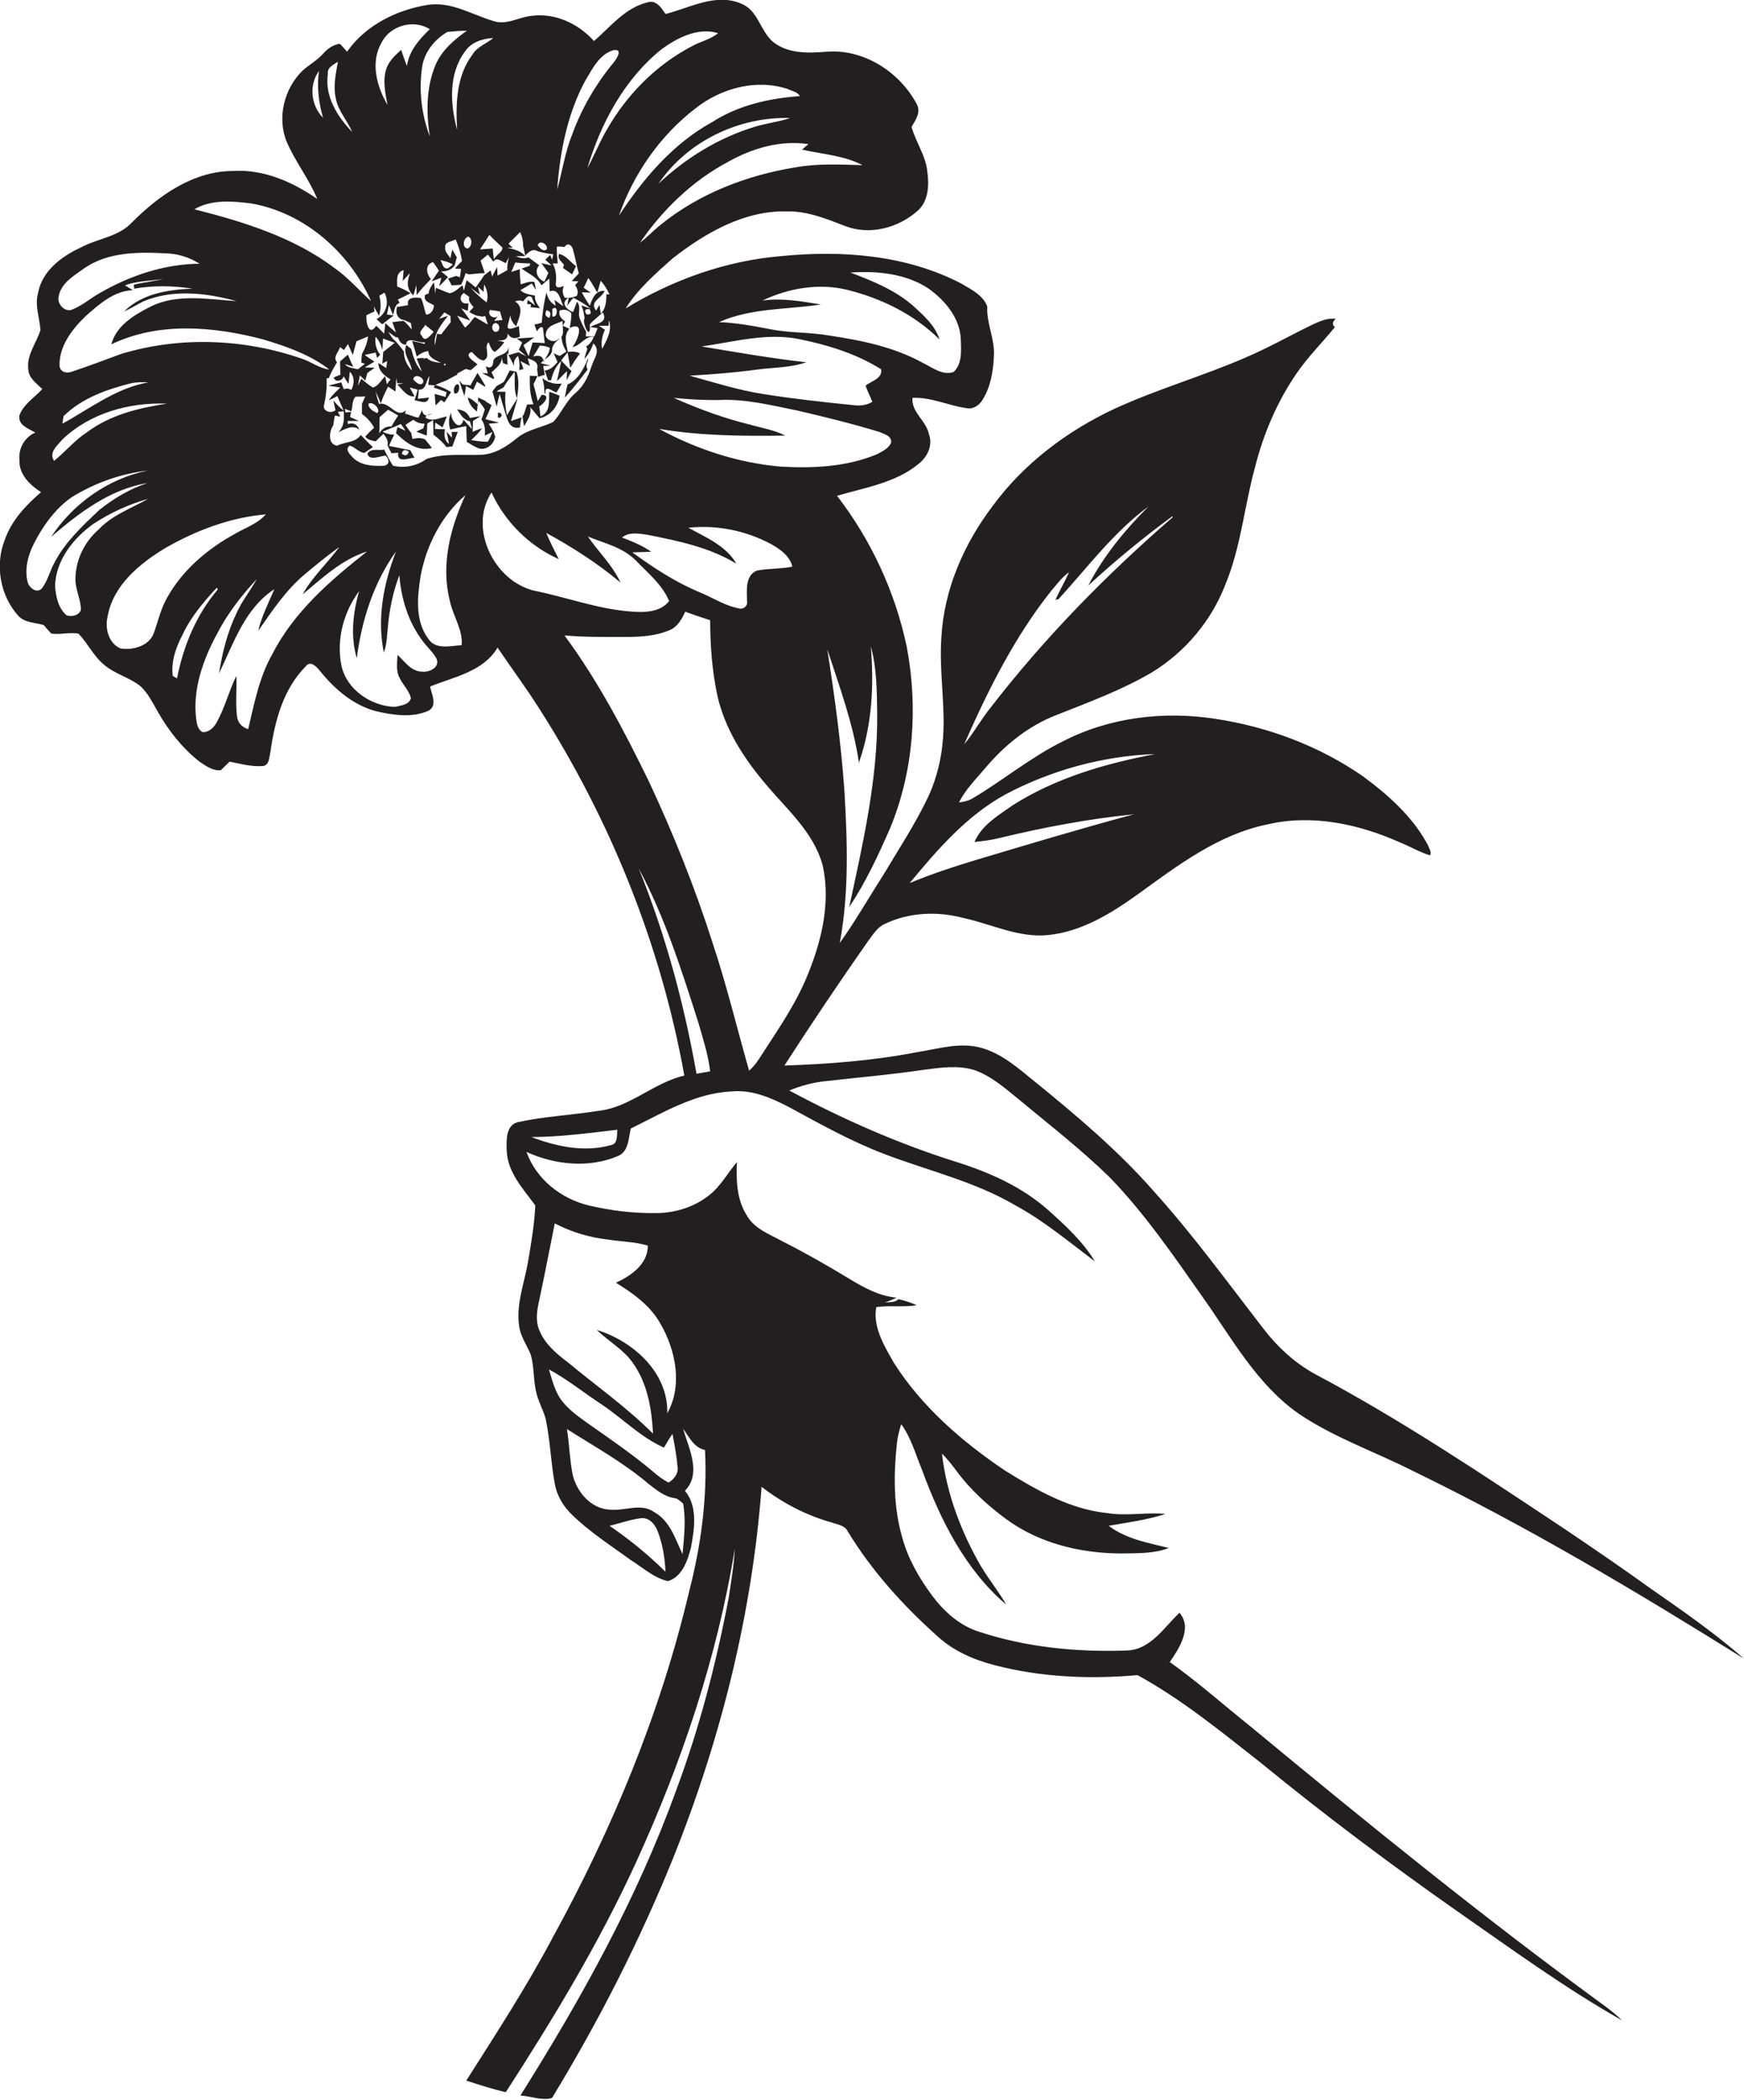 <?xml version="1.0" encoding="utf-8"?>
<!-- Generator: Adobe Illustrator 19.2.0, SVG Export Plug-In . SVG Version: 6.00 Build 0)  -->
<svg version="1.1" id="Layer_1" xmlns="http://www.w3.org/2000/svg" xmlns:xlink="http://www.w3.org/1999/xlink" x="0px" y="0px"
	 viewBox="0 0 573.4 690.4" enable-background="new 0 0 573.4 690.4" xml:space="preserve">
<g>
	<path fill="#231F20" d="M411.3,567.7c-8.9-7.1-17.4-14.7-26.7-21.3c3.1-4.5,7.5-11.2,3.2-16.2c-5.1,4.8-9.4,12-17.1,12.4
		c-16.5,0.6-33.2-1-48.9-6.2c-6.3-2-11.4-6.6-15.3-11.8c-4.3-5.8-8-12.2-9.9-19.3c-2.9-10-2.8-20.6-1.7-30.9
		c0.2-2.1,0.8-4.2,1.4-6.2c3.3,4.5,4.7,9.9,6.8,14.9c6,16.4,14.2,32.9,27.7,44.4c-2.5-4.4-5.8-8.4-8.4-12.8
		c-6.5-11.3-11.2-23.8-12.7-36.8c1.8,1.7,3.3,3.7,4.8,5.7c4.5,6.1,10.2,11.3,16.3,15.8c10.9,8,24.6,11.3,38,11.3
		c5.2-0.1,10.6,0.1,15.5-1.8c-6.8-1.7-14-2.9-19.8-7.3c6.3-1.1,12.6-1.9,18.7-3.9c-6.4-0.6-12.9,0.8-19.4-0.3
		c-12.2-1.3-23.1-7.6-33.3-13.9c-14.1-9.5-27.3-20.9-36.5-35.3c-3.2-5.6-7.1-11.9-5.9-18.5c4.4-0.6,8.9,0.1,13.3-0.6
		c-1.9-0.9-3.9-1.5-6-2c-1.2,1.2-3,0.9-4.5,1.1c1.3-0.4,2.6-1,3.9-1.6c-5.8-0.5-11-3.4-15.9-6.4c-7.1-4.3-14.3-8.4-21.8-12.2
		c-4.2-2.3-9.2-4.1-11.6-8.5c-3.3-5.2-3.5-11.6-3.2-17.5c-2.6,3.1-4.6,6.6-7.5,9.5c-5,4.8-12.1,7.3-19.1,7.3
		c-7.4,0.1-14.9-0.8-22.1-2.5c-9.1-2.2-17.3-8.6-20.5-17.6c9.4,4.3,20.6,5.4,30.2,1.3c3.5-1.6,3.3-5.9,4.1-9
		c10.6-5.2,21.2-11.7,33.3-12.2c6.6-0.6,12.8,2.1,18.6,5.1c10.3,5.6,20.5,11.3,31.5,15.5c14.4,5.5,29.7,9,43.1,16.9
		c9.4,5.1,17.6,12,26.1,18.4c-4-6.6-9.8-11.9-15.5-17c-8.5-7.5-19-12.2-29.7-15.6c-19.2-6-37.6-14.1-55.3-23.6
		c3.9-1.6,8-2.7,12.2-3.1c10.6-1.2,21.3-2.1,32-3.7c5.5-0.7,11.3-1.6,16.7,0.1c5.7,2,10.3,6.2,14.9,9.9c10,8.3,20.3,16.3,29.6,25.4
		c11.6,12,21,25.8,30.5,39.3c9.6,13.5,17.8,28.8,31.8,38.5c11.6,7.8,25,12.4,37.4,18.7c37.5,18.2,73.4,39.6,108.8,61.7
		c-9.6-8.4-20.1-15.7-30.6-23c-9.3-6.7-18.8-13.2-28.3-19.6c-26.8-17.8-53.6-35.8-82-50.9c-7-3.8-12.8-9.3-17.5-15.5
		c-11.6-15-22.8-30.4-35.5-44.5c-11.8-13.5-25.6-25.1-39.5-36.4c-5.3-4.3-10.6-9-17.3-10.9c-7-2-14.2,0.3-21.2,1.4
		c-14.4,2.8-29,3.9-43.6,4.4c8.9-13.8,18.1-27.5,27.5-40.9c1.6-2.1,3-4.5,5.4-5.6c8-3.9,17.4-4.3,26-2c9.2,2,18.2,6.6,27.8,5.6
		c11-1.1,20.7-7.1,29.5-13.4c13.1-9.5,26.5-19.7,42.7-23c14.7-3.4,30-0.1,43.6,6c3.3,1.3,6.4,3.2,9.8,4.2c0.6-1.2-0.4-2.3-0.7-3.3
		c-4.9-9.3-13-16.5-21.4-22.7c-14.4-10-31.3-16.3-48.6-18.9c-16.9-2.6-34.7-0.5-50,7.4c-10.4,5.1-19.4,12.6-29.3,18.5
		c-1.5,1-3.2,1.4-4.9,1.6c2.2-4.4,5.8-7.9,8.9-11.6c6.2-7.3,13.9-13.5,22.8-17c10.8-4.3,21.8-8.3,31.8-14.2
		c10.9-6.7,19.5-16.9,24.1-28.9c5.1-12.3,6.2-25.6,9.7-38.4c2.8-11.1,7.3-21.7,13.8-31.1c3.7-5.4,8.4-10,12.5-15.1
		c-1.2-0.8-0.6-2,0.3-2.7c-3.5-0.4-6.7,1.5-9.7,2.9c-6.6,3.3-13.1,6.9-19.9,9.8c-14.2,6.2-29.1,10.4-43.2,16.9
		c-15.6,7.3-29.8,18-40,31.9c-9.5,12.5-16.1,27.6-16.9,43.4c-0.7,10,1,20,0.7,30c-0.2,7.6-1.8,15.3-5,22.2
		c-4.3,9.1-9.9,17.5-15,26.1c-4.7,7.3-9,14.9-14.1,22c3.1-16.6,2.5-33.6,1.5-50.4c-1.1-15.4-3.2-30.8-5.6-46.1
		c4,12.2,8.5,24.4,10.4,37.2c4.3-12.2,5-25.3,3.9-38.2c2,7.2,2,14.8,2.1,22.2c0.2,21.5-4.7,42.6-9.2,63.5
		c5.4-8.1,9.5-16.9,13.4-25.8c7.8-18.8,9.3-39.9,5.5-59.9c-3.8-17.9-11.7-35-22.9-49.5c9.1-2.7,19.1-4.2,26.7-10.4
		c3-2.3,4.9-6.2,3.5-9.9c-0.9-4.5-5.8-7.1-5.4-11.9c6.2-0.3,11.9,2.6,17.9,3.4c2,0.4,4-0.9,5.1-2.7c2.8-4.4,3.6-9.8,3.8-14.9
		c0.2-5.4-2.5-10.4-2.2-15.8c-1.3-3.7-5.2-5.6-8.4-7.5c-18.1-9.5-39.3-11.1-59.4-9.1c-18.1,1.5-35.7,7.8-51.1,17.2
		c4.1-6.5,9.9-11.5,15.5-16.5c10.8-8.4,23.6-15.8,37.7-15.4c6.7-0.1,13,2.5,19.2,4.9c8,3,17.3,0.5,23.6-5.1
		c3.6-3.2,3.8-8.4,3.2-12.8c-0.5-5.3-3.8-9.7-5.2-14.8c1.3-2.2,3.2-4.8,1.7-7.5C295.7,23.5,283.8,16,271.7,17
		c-5.9,0.5-12.6,0.7-17.5-3.2c-4.3-3.6-4.9-10.4-10.5-12.6c-8.4-3.6-16.9,1.4-24.9,3.4c-1.3-2-3.1-4.8-6-3.8
		c-7.3,1.8-12.1,8-17.5,12.7c-5.1-5.7-12.7-9.3-20.5-8.3c-4.2,0.4-8.3,3.2-12.6,1.7c-7.1-2.1-13.9-6.5-21.6-5.3
		c-10.3,1.7-20.4,6.7-26.5,15.4c-0.8-0.9-1.5-1.8-2.4-2.6c-2.3,0.3-4.1,1.7-5.6,3.4c-1.9,2.1-4.5,3.5-6.6,5.4
		c-6.1,5.9-8.5,15.6-5.2,23.5c2.8,6.5,7.3,12.1,10,18.7c-8.1-5.6-17.6-9.8-27.6-9.2c-13.1,0-24.4,8-33.3,16.9
		c-4.4,4.8-11.4,5.3-16.9,8.3c-6.3,2.9-12.7,7.7-14,15c-1.1,4,0.5,8,0.8,12.1c-1.3,4.3-4.6,8.1-4,12.9c0.1,2.9,2.7,4.6,4.6,6.5
		c-2.5,2.8-6.1,4.9-7.5,8.6c-0.6,3.3,3,4.4,5.2,5.7c-3.6,1.6-5.6,5.3-5.2,9.1c-0.2,4.7,3.5,8.2,7.1,10.5c-5,4.3-9.7,9.3-11.9,15.6
		c-3.3,8.2-1.6,18.2,4.2,24.8c2.1,2.6,5.7,2.4,8.6,3.3c0.8,1,1.6,1.9,2.5,2.8c2.9,0.4,5.9-0.5,8.9,0c3.1,3.2,5,7.5,8.5,10.3
		c3.5,3,8.3,4.1,11.9,7c2.5,2.3,4,5.5,5.7,8.4c3.5,6.2,8.1,12,13.7,16.4c2.1,1.4,4.4,3.1,7,2.8c1-0.9,1.9-1.9,2.9-2.8
		c3.7,0.7,7.4,1.8,11.2,1.4c1.9-0.5,1.8-2.9,2.2-4.5c1.4-10.1,4.2-20.8,11.6-28.2c1.6-2.2,3.7,0.2,4.8,1.6
		c4.8,5.9,10.8,11.1,18.3,13.1c5.6,1.3,12,2.3,17.4-0.2c2.9-1.8,0.9-5.4,0.4-7.9c7.9-3.2,17.5-4.9,22.2-12.8
		c4.5,6.7,9.3,13.1,13.6,19.9c23.5,36.7,40.1,77.9,47.8,120.8c-10.1,2.3-17.9,10.5-28.3,11.6c-8.8,1.4-17.7,1.8-26.4,3.7
		c-4.1,1-3.8,6.1-3.7,9.4c0.3,7.2,5.4,12.5,9.4,18c-0.3,6.4-1.4,12.7-2.5,19.1c-1.2,6.6-3.7,13.1-2.9,19.9c0.3,3.7,2.5,6.7,3.9,10
		c1.2,4.2,0.8,8.6,1.9,12.8c0.7,2.9,2.2,5.4,3,8.3c1.5,7.1,1.7,14.3,3,21.4c0.7,3.9,2.8,7.4,5.6,10.1c5.8,5.7,12.7,10.1,19.3,14.9
		c4,2.5,7.6,5.9,12.3,7c4.7-1.4,6.5-6.8,7.6-11.1c1.1-6.1,2.3-13.4-2-18.6c5.6-5.8,1.2-14-0.6-20.4c2,2.7,3.5,6.2,7.2,7
		c0.8,15.6-1.3,31.3-5.2,46.4c-9.4,39.9-25.2,78-44.9,113.9c-8.6,16.2-18.6,31.6-28.4,47c4.3,1.4,8.6,2.8,13,3.8
		c15.7-24.3,30.7-49.1,42.8-75.5c15-32.8,26.7-67.4,32.5-103.2c-0.3,5.4-1.2,10.8-2,16.1c-4.1,21.5-9.6,42.8-17.3,63.4
		c-12.8,35.4-31.2,68.5-51.2,100.3c3.4,0.2,7.2,1.8,10.4,0.8c15.4-25.3,28.9-51.8,40-79.3c15.5-38.8,25.8-79.9,28.9-121.6
		c6.9,5.3,14.7,9.4,23,11.7c1.9,0.7,4.3,0.9,5.3,2.9c7.9,13,18.2,24.4,29.5,34.5c5.2,4.8,11.8,7.7,18.7,9.5
		c15.3,4,31.4,4.7,47.1,3.3c14.6,8,27.5,18.6,40.5,28.8c20.9,17.1,42.5,33.3,64.6,48.8c17.8,12.4,35.3,25.2,54.2,35.9
		c-1.6-1.6-3.4-3-5.2-4.4C488,630.6,449.5,599.3,411.3,567.7z M345.5,194.4c1.9-2.2,3.6-4.6,6-6.3c-1.4,3.1-3.1,6-4.5,9.1
		c0.3-0.1,0.8-0.2,1-0.2c9.5-10.4,18.1-22,29.6-30.5c-7.7,7.7-14.8,16.3-19.8,26c8.8-8.1,18-15.7,27.7-22.8l0,0.4
		c-21.8,18.9-42.1,39.6-59.7,62.4c-3.2,3.9-5.6,8.4-8.8,12.2C324.8,227,333.5,209.5,345.5,194.4z M330.5,261.2
		c15.1-8,32.1-12.7,49.3-13.3c-16.3,3.1-32.6,7.8-46.8,16.8c-4.8,3.4-10.2,6.5-12.6,12.1c2.8-0.3,5.5-0.6,8.2-1.3
		c14.5-3.5,29.3-6.3,44.2-7.8c-17.5,4.7-34.8,9.9-52.2,15.1c-7.3,2.2-14.5,4.6-21.5,7.5C308.2,279.3,317.8,268.2,330.5,261.2z
		 M250.7,98.8c8.6-4.1,18.6-5.8,27.9-3.5c11.3,2.8,22,8.1,30.3,16.3c-1.4-4.5-5.1-7.8-8.5-10.9c-6-5.3-13.4-8.3-20.8-11.1
		c8.7-0.6,18.1,0.3,25.6,5.2c5.5,3.9,10.5,9.8,10.7,16.9c0.1,3.6,0.5,8-2.4,10.6c-3.6,1.2-6.8-1.4-9.9-2.9c-9.5-5.3-20.3-7.5-31-9.1
		c-6.3-1.1-12.7-0.8-19-2c-5.7-1.1-11.4-2.2-17.2-2.4c10.5-4.7,22.4-4.1,33.5-5.8C263.7,99.1,257.2,97.9,250.7,98.8z M230.7,113.9
		c10.6-1.5,21.4-4.6,32.1-2.4c9.4,1.9,18.8,4.8,26.9,9.9c0.5,3.1-3.2,3.8-5.1,5.4c0.6,1.8,1.5,3.5,2.2,5.3c-1.8,1.1-4,1.4-6.1,1.1
		c-10-1-20-2.1-30-3.7c-8.2-1.3-16-3.8-24-6c7.4-0.4,14.8-1,22.2-2c5.4-0.7,11-0.6,16.2-2.4C253.5,117.8,242.1,115.8,230.7,113.9z
		 M246.6,139.6c-8.6-2.1-17-5.2-25.1-8.8c5,0.5,10.1,0.8,15.1,0.7c8.7-0.4,17.2,1.8,25.7,3.5c9,2.1,18,4.3,26.8,7
		c1.5,0.7,4.1,1.2,3.9,3.5c-0.8,1.9-2.9,2.9-4.6,3.8c-10,4.2-21,4.7-31.7,4.1c-14-1.2-27.7-5.7-40-12.4c13.7,2.3,27.6,2.4,41.5,2.2
		C254.4,141.3,250.4,140.7,246.6,139.6z M212.8,175.8c10.1,2,20.4,4.1,29.3,9.5c-3.4-5.9-10.1-8.7-15.8-11.8
		c9.3-1,18.8,0.9,27.1,5.3c3,1.7,6.3,3.9,7.1,7.5c-3.9,0.8-7.8,0.5-11.7,1.3c-3.9,1.7-3.2,6.5-3.2,10c0.4,1.6-1.3,2.9-2.7,2.4
		c-4.7-0.9-8.7-3.6-13.1-5.4c-7.9-3.3-15-8-21.9-13c2.1-0.1,4.1-0.1,6.2-0.2c-2.9-2.1-6.3-3.4-9.6-4.7
		C206.8,174.8,210,175.4,212.8,175.8z M283.6,54.3c-7.3-0.2-14.7-0.6-22,0.7c-16,2.6-31.7,8.6-44.4,18.9c-2.4,1.9-4.4,4.1-6.8,5.9
		c7.5-10.9,17.3-20.4,29-26.6c8-4.5,17.2-7.2,26.4-5.8c-0.5,0.4-1.6,1.3-2.1,1.8C270.4,50.7,277.5,51.1,283.6,54.3z M216.5,60.4
		c9.5-14,26.5-22.1,43.3-21.6c-3.8,1.3-7.9,1.7-11.7,2.9C236.3,45.3,225.5,51.9,216.5,60.4z M258.8,29.2c1.4,0.7,3.3,0.9,4.2,2.4
		c-10.1,0.7-20.2,3-28.8,8.5c-12.9,7.1-22.7,18.6-30.7,30.8c4.8-13.8,13.6-26.4,25.2-35.3C237.1,29,248.5,25.9,258.8,29.2z
		 M217.5,16.2c5.2-3.8,12-7.3,18.6-5.3c-2.5,2.1-5.8,2.7-8.6,4.3c-11.9,6.2-21.6,16.1-28.2,27.8c-2.3,4-4,8.3-6.2,12.3
		C197.6,40.4,205.3,26,217.5,16.2z M196.9,107.1c1.1,0,2.1,0,3.2,0l0.1-1.8c1.2,3.3-0.8,6.6-2.2,9.4c-0.5-2.2,0-4.3,0.9-6.3
		L196.9,107.1z M196.5,107.9c-0.4,0.9-0.7,1.8-1.1,2.7c-0.7,0-2.1,0-2.8,0c0-0.4,0.1-1.2,0.1-1.6c-0.9-1.5-1.6-3-2.2-4.6
		c-0.5-1.8,0.6-3.7-0.8-5.2c-0.3,0.9-1,2.6-1.3,3.4c-2-0.8-4.4-2.9-1.4-4.8l-0.5,2.7c0.6-0.9,1.3-1.8,2-2.6c2,1,3.9,2.1,5.6,3.5
		l-3-1c0.7,1.3,0.9,2.8,1.1,4.2c-1,1.5,2.2,8,1.7,2.1c0.2-0.3,0.7-0.8,0.9-1c0.8-0.7,2.5-2.2,3.4-3c1.9,3.5-2.3,3.6-4.1,4.8
		L196.5,107.9z M191.9,94.6c0.4-0.8,1.2-2.4,1.5-3.2c1.2,1.5,2,3.2,3,4.8c0.3-1,0.8-2.9,1.1-3.9c1.2,1.3,2.1,2.8,2.9,4.5
		c-0.3,0-0.8-0.1-1-0.1c-0.1,2.2-0.1,4.7-1.9,6.4c-0.1-0.7-0.3-2.2-0.4-2.9c-0.3,0.5-0.8,1.4-1.1,1.9c-2.4-3,1.9-4,2.8-6.5
		c-3.1-0.1-4,2.5-4.9,4.9c-0.9-1.5-1.9-2.9-2.6-4.4c0.8,0,2.3,0.1,3,0.1C193.7,95.9,192.5,95,191.9,94.6z M192.8,103.3
		c-0.8-1.3-0.4-1.9,1.1-1.6C194.5,103,194.2,103.6,192.8,103.3z M192.5,26.4c2.3-3.8,4.6-8.6,9.2-9.9c3.2-0.6,1.1,2.8,0.1,4
		c-5.8,7-10.5,15-13.6,23.5c-2.4,5.9-3.3,12.2-5,18.3C184.1,50,186.5,37.4,192.5,26.4z M183.1,81.1c0.8-0.1,1.6,0,2.5,0.1
		c1.3-1.9,2.7-0.2,2.9,1.3c0.7,2.4,1.1,5,1.8,7.4c-0.8,0.8-1.6,1.7-2.3,2.5l2.2,0.1c-0.3,0.3-0.8,0.9-1.1,1.2
		c0.6,1.1,1.3,2.3,0.5,3.6c-1.2,0.5-2.5,0.7-3.9,0.6c-0.8-1.3-0.9-2.6-0.3-3.9c-0.9,0.3-2.5,1.1-2.7-0.5c0.3-2.4,0.2-4.7-1-6.9
		l1.7,0C183.2,84.7,183,82.9,183.1,81.1z M179.8,81.9c-1.1,1.1-2.4-0.4-3-1.3C177.4,78.7,180.2,80.3,179.8,81.9z M167.2,80.1
		c1.3-1.3,2.5-2.5,3.8-3.8c0.7,1.4,1,3,1,4.6c0.2,0.8,0.5,2.3,0.7,3.1c1.2-1.2,2.4-2.4,4.1-1.4c1.1,0.3,2.3,0.6,3.5,0.8l1.6,0.2
		c-0.1,0.5-0.3,1.3-0.4,1.8l-0.6-1.6c-0.5,0.5-1.1,1-1.6,1.6c0.5,0.5,1.6,1.4,2.1,1.9c-0.8-0.2-2.5-0.6-3.4-0.8
		c0.6,0.8,1.7,2.4,2.3,3.2c-0.3,0.7-1,2.2-1.3,2.9c-2.2-0.8-3.5-3.5-1.7-5.4c-1.2-0.8-2.4-1.8-3.6-2.6c-1.4,0.6-2.8,0.2-4.1-0.4
		l3.1,0c-1.5-1.8-3.9-2.3-6-2.8l1.9,0C168.1,81.1,167.5,80.4,167.2,80.1z M165.2,81.4c0,1.6-2.3,2.5-2.8,3.9
		c-0.2-1.2-0.3-2.4-0.4-3.6c-1.1,0.1-3.2,0.2-4.2,0.3c1.1-1.6,2.1-3.2,3.1-4.8C162.2,78.6,163.7,80,165.2,81.4z M162.2,12.5
		c-2.3,1.9-5.3,2.8-6.9,5.5c-5.3,7-5.5,16.3-5,24.7c-2.3-8.5-2.9-18.4,2.6-25.8C155,13.8,158.7,12.7,162.2,12.5z M153.6,81.7
		c-1.8-0.5-1.2-3.4,0.3-3.9C155.5,78.3,155.2,81.4,153.6,81.7z M147.1,10.5c2.1-0.2,4.2-0.4,6.4-0.4c-4.1,2.9-8.1,6.3-10.2,11
		c-3.2,7.4-3.2,15.8-2,23.7c-2.8-7.4-3.7-15.6-2.4-23.5C139.9,16.7,143,12.9,147.1,10.5z M125.4,14.1c2.8-5.7,10.6-7.9,15.9-4.5
		c-3.5,3.4-6.8,7.1-7.5,12.1c-0.7-1.7-1.3-3.5-1.9-5.3c-1.9,1.7-3.9,3.5-4.8,6c-1.4,3.9-0.4,8.2,0.3,12.1
		C123.9,28.5,121.7,20.6,125.4,14.1z M124.6,103.8c0.7-2.2,0.7-4.4,0.1-6.6c0.4-0.2,1.3-0.7,1.7-1c1.7,3.1,0.6,7.1-2.6,8.7
		c0.6,0.6,1.2,1.2,1.9,1.7c1.3-1,2.5-2,3.8-2.9l-2.3-0.3c0.2-0.8,0.5-2.3,0.7-3.1c0.3,0.8,1,2.4,1.3,3.2c0.6-1.4,0.4-3.3,2.2-3.9
		l-0.6-1.1c1.4-0.7,2.8-1.4,4.2-2.1c-1.4-0.9-2.9-1.6-4.4-2.2c0-2.1-0.5-4.6,2.1-5.4c-0.1,0.9-0.2,2.7-0.3,3.6
		c0.6-0.7,1.8-2,2.4-2.6c-1,2.7-1.2,5.2,1.1,7.3c0.4-1.1,0.7-2.3,1-3.4l0.1,3.3c1.4-1.9,3.1-3.6,4.7-5.3c-1.6-1.6-2-4.9,0.7-5.5
		c0.7,0.9,1.3,1.8,1.9,2.8c-0.8,1.2-1.6,2.3-2.4,3.5c1.1-0.4,2.2-0.8,3.2-1.2l-0.7,2.8c0.7-0.7,2.2-2.2,2.9-3
		c-0.6-0.5-1.7-1.4-2.3-1.9c1.8,0.1,3.5-0.5,4.5-2c0.2-0.9,0.5-1.7,0.7-2.6c-0.5-0.9-1-1.7-1.5-2.5c-0.2,0.7-0.5,2.1-0.6,2.8
		c-0.7-1.1-2-2.2-1.7-3.6c-0.4-1.8,2.3-1.9,3.4-2.6c1,2.3,1.7,4.6,2.1,7.1c-0.8,0.8-1.6,1.6-2.3,2.5l2,0.1c-0.1,0.7-0.3,2.1-0.4,2.8
		c-0.3-0.1-0.9-0.4-1.2-0.5c-0.7,0.2-2,0.7-2.7,0.9c0.3,0.5,0.9,1.6,1.2,2.2c0.8,0,2.3-0.1,3.1-0.2c0.6-1.2,1.1-2.5,1.5-3.8
		c0.2,0.1,0.7,0.3,1,0.4c0.7-0.1,1.4-0.1,2.2-0.2c0.8-0.1,2.3-0.2,3.1-0.2c-0.5-1.4-0.9-2.7-1.4-4.1c0.6-0.5,1.8-1.5,2.4-2
		c0.6,0.7,1.2,1.5,1.8,2.3c1.2-1.7,2.8,0.1,4.1,0.5c0.3-0.5,0.7-1.5,1-2c-0.3,1.4-0.6,2.8-0.5,4.3c-1.1,0.6-2.1,1.2-3.2,1.8
		c0-0.7-0.1-2.1-0.2-2.8c-0.5,1-1.1,2.1-1.6,3.1l-0.5-2c-0.8,0.6-1.5,1.1-2.2,1.7c-0.8,1.3-1.8,2.6-2.7,3.9c-0.7-0.6-2.2-1.8-3-2.4
		c-0.3,1.2-0.6,2.4-0.9,3.5l-0.4-1.8c-1.4,0.9-2.6,2.4-4.3,2.6c-1.5-0.5-3-1.2-4.5-1.8c0,0.5-0.2,1.5-0.2,2c-0.1-1-0.3-2.9-0.4-3.8
		c-0.9,1.1-1.6,2.3-1.8,3.7c-0.3,0.1-0.8,0.3-1.1,0.4c-0.8,2.1,1.4,2.6,2.8,3.4c0.2,1.4-1,3.2-2.5,3.1c-0.7-1.8-0.8-3.7-1.7-5.4
		c-1.7-0.4-5-0.3-4.2,2.3c-1.2,0.2-2.5,0.5-3.7,0.6c-0.5,2.2,0.1,4,2.6,4.4c0.5,0.2,1.5,0.7,2,0.9c0.1,0.5,0.2,1.6,0.3,2.1
		c-0.9-1-1.7-2-2.7-2.8c-1.2,0.1-2.4,0.2-3.7,0.4c0.3,0.9,0.9,2.6,1.2,3.4c-1.2-1-2.4-2-3.5-3.1c-0.1,0.9-0.3,2.6-0.4,3.5
		c-0.9-0.9-1.7-1.8-2.6-2.6c-2.5,3.8-3.5-1.5-3.2-3.5c0.6-0.3,1.9-0.9,2.6-1.2c0-0.4-0.1-1.3-0.2-1.7
		C123.5,101.7,124,102.8,124.6,103.8z M144.8,85.5c1.4,0.3,2.9,0.7,4.1,1.5l-0.9,0.7l-0.7,0.5C145.6,88.6,145.5,86.6,144.8,85.5z
		 M162.5,105.5l1.2-1.6c-1.5,1.3-3.6-0.5-2.6-2c1.1,0.1,2.2,0.3,3.3,0.5c0.3,0.9,0.5,1.9,0.8,2.8
		C164.5,105.3,163.1,105.4,162.5,105.5z M163,109.1c-1.5-0.1-1.6-2.7-0.1-2.9C164.5,106.3,164.6,109.1,163,109.1z M151.7,101.4
		l2.1,0.8c0.1-0.6,0.2-1.9,0.2-2.5c-2.6,0.6-3.4-2.1-1.5-3.4c0.4,0.3,1.3,1,1.8,1.3c-0.5,1.5,0.7,2.4,1.4,3.4l0,0
		c-0.5,0.5-1,1-1.4,1.6c0.6,0.3,1.7,0.9,2.2,1.1c0.5,0.1,1.6,0.3,2.1,0.4l0.9-0.2c0.2,0.7,0.7,2.1,0.9,2.8c-1.4-0.8-2.9-1.7-4.3-2.5
		c-0.5,0.5-1.4,1.7-1.8,2.2c-0.3,0.3-1,1-1.4,1.3c-0.9-1.3-1.8-2.6-2.6-3.9c1.4,0.5,2.9,1.1,4.3,1.6
		C153.8,104.1,152.7,102.8,151.7,101.4z M157.1,94.2c0.6,0.6,1.3,1.2,1.9,1.8c0-0.6,0.1-1.8,0.2-2.5c1,1.8,1.4,3.8,0.8,5.9
		c-1.9-1.4-3.7-3.1-5.3-4.8c0.8,0.6,2.3,1.7,3.1,2.3L157.1,94.2z M145.1,109.9c-0.3,0-1-0.1-1.4-0.2c-0.2,1.3-0.5,2.5-0.7,3.8
		c-0.6-3.8,2.2-6.9,4.3-9.7l-2.9,1c0.6-0.7,1.1-1.4,1.7-2.1c0.5,0.3,1.5,0.9,2,1.2c0,0.5,0.1,1.5,0.1,2
		C147.2,107.2,146.1,108.5,145.1,109.9z M146.6,119.9l-0.4,0.3l-0.3-0.4l0.4-0.3L146.6,119.9z M139.1,118.1l0.5-0.4
		c-0.9,0-1.8,0-2.6,0.2c0.4,1,1.3,3.1,1.7,4.2c-2-2-2.8-4.8-3.5-7.4c-0.4-0.3-1.2-1-1.6-1.3c-1.3,3.2,1.5,5.4,1.8,8.4
		c-1.6-1.7-2.6-3.8-2.6-6.2c-0.8-1.2-1.8-2.3-2.7-3.4c-1.1-0.8-1.7-1.9-2.4-3.1c0.6,0.5,1.9,1.4,2.5,1.8c0.2,0,0.5,0,0.6,0
		c0.5,1.2,1.2,2.5,2.7,2.4c0.2-3,4.3-0.3,6.1-0.8l0.1,0.6c-1-0.3-3.1-0.8-4.2-1c0.4,1.3,1.2,3.8,1.5,5.1c1.1-0.9,2.4-1.6,3.8-1.8
		c0.2,2.4,2.4,2.9,4.2,3.9c-1.7-0.2-3.5-0.4-4.8-1.7C140,117.8,139.4,118,139.1,118.1z M138.8,126.2c-1.2,0.5-2.1-0.7-2.9-1.4
		C136,122.3,140.5,124.4,138.8,126.2z M127.3,118.7c-0.1,0.6-0.2,1.7-0.3,2.3c-0.7-0.4-2-1.3-2.6-1.7c0,2.6,2,4.3,4,5.4
		c-0.4,0.5-0.8,1.1-1.2,1.6c-0.2-0.7-0.4-2-0.6-2.6c-1.3,1.3-2.2,3.2-4,3.7c-1.4-0.8-2.6-1.9-3.8-2.9c-0.3,0.6-0.8,1.7-1.1,2.3
		c0.2-1.1,0.4-2.3,0.6-3.4c0.4,0.4,1.3,1.3,1.8,1.7c0.2-0.6,0.5-1.9,0.7-2.5c0.6-0.4,1.8-1.3,2.4-1.7c-0.8,0-2.5-0.1-3.3-0.1
		c0.8-0.5,2.4-1.4,3.2-1.9c-1.1-0.7-2.2-1.5-3.2-2.2c0.9-0.2,2.7-0.6,3.6-0.8l0.5,1.8c0.3-0.4,0.7-0.7,1-1.1
		c-1.3-1.6-1.8-3.6-1.5-5.9c1.1,1.2,1.8,2.7,2.2,4.4c0.1-0.9,0.2-2.8,0.2-3.8c1.3,0.5,2.6,0.9,3.9,1.4c-1.3,1-2.5,2-3.8,3
		c-0.1,1.3-0.2,2.6-0.3,3.9C126,119.3,126.9,118.9,127.3,118.7z M124,135.8c-1.2-0.5-3.1-1.7-2.8-3.1
		C122.7,131.8,125.4,134.8,124,135.8z M114.4,116.6c-0.9,0.7-1.7,1.5-2.6,2.2c0,1.5,0.1,2.9,0.1,4.4c-0.6,0.2-1.7,0.7-2.2,0.9
		c0.6,1.8,2.9,1.1,3.3-0.4c0.5,0.9,1,1.7,1.6,2.5c0.1-1,0.3-3,0.4-4c1.7,1.7,1.5,4,0.5,6c-0.3-0.1-0.8-0.4-1.1-0.5l-1.4,0.2
		c-0.2-0.5-0.6-1.6-0.8-2.2c-1.1,0.3-3.2,0.8-4.3,1.1c1.3,0.2,2.7,0.4,4,0.6c-1.4,1.3-2.8,2.6-3.8,4.2c1-0.4,1.9-0.9,2.8-1.4
		c0.7,1.6,1.4,3.2,2.1,4.8c-1.3-1-2.3-2.1-3.4-3.3c0.2,0.8,0.5,2.4,0.7,3.2l-0.8,0.4c-1.4,0.5-3.3-0.4-3-2c0.7-2.9,1-5.9,0.9-8.9
		l0.7-0.1c0.7-1.8,1.7-3.5,2.7-5.2c-1.5-1.7,0.6-3.4,1-5l1.3,1c0.3-0.5,0.9-1.5,1.3-2c0.4,0.9,1.2,2.7,1.6,3.6
		c0.4-1.5,0.8-3,1.2-4.5c1.3-0.5,2.5-1.1,3.8-1.6c-0.2,2-1,4-2,5.8c-0.1,0.7-0.2,2.1-0.2,2.8l1.2,0.4c-0.8,0.6-1.6,1.2-2.3,1.8
		c-1.5-0.4-3.3-0.4-4.3-1.7c0.7,0.2,2.1,0.7,2.8,0.9C115.5,119.3,114.9,117.9,114.4,116.6z M39.7,116.4c-5.4,2-10.7,4-16.1,5.8
		c-1.7,0.6-3.7,0.2-4-1.8c-0.3-6.5,4.1-12.2,8.6-16.5c4.4-3.9,9.3-8.3,15.5-8.5c-0.9-0.5-1.8-1.1-2.6-1.6c4-1.5,8.4-1.4,12.6-2.1
		c-3.2,0.8-6.5,1.1-9.7,1.9c0,0.3,0.1,1,0.1,1.3c6.3-1.1,12.8-1,19.2,0c-8,0.3-16.6,1.6-22.5,7.5c2.2-1,4.3-2.3,6.5-3.4
		c9.7-4,20.6-2.7,30.5,0c-9.5-0.6-19.7-2.6-28.5,1.9c-5.3,2.7-11.1,6.2-12.7,12.3c15.6-7.5,33.7-5.9,50-1.6c7.6,2.3,15.4,5,21.7,9.9
		c-3.3-0.4-6-2.6-9.1-3.6C80.1,111.3,59,110.5,39.7,116.4z M48.8,125.7c-10.5,1.8-19.2,8.6-28.3,13.6c0.1-0.6,0.3-1.9,0.4-2.5
		c6-5.9,14.2-8.8,22.2-10.8C45,125.6,46.9,125.6,48.8,125.7z M139.8,106.8c0.9,0.8,1.9,1.5,2.8,2.3c-1,1-2.9,3.8-3.9,1.3
		C137.2,109.2,139.4,107.9,139.8,106.8z M111.1,20.3c-0.7,4-1.6,8-0.7,12c0.7,4.1,3.8,7.3,5.4,11.1c-4.9-5.1-9.1-11.7-8-19.1
		C107.5,22.2,109.6,21.3,111.1,20.3z M104.9,23.3c-0.8,5.2-0.1,10.4,1.3,15.4C102.2,34.7,101.5,27.9,104.9,23.3z M82.7,66.9
		C100.2,70,114.9,83,122,99c-4-3.6-7.5-7.7-11.9-10.8c-13.5-10.2-30-15.3-46.2-19.4C69.5,65.5,76.5,66.1,82.7,66.9z M19.3,97.4
		c0.8-4.4,5.1-6.8,8.4-9.2c7.8-5.4,17.8-5.4,26.9-4.9c3.9,0.1,7.7,1.3,11,3.4c-11.6,0.1-22.9,3.9-32.9,9.7c-3,1.7-5.6,4-8.8,5.3
		C21.4,102.9,18.6,99.9,19.3,97.4z M20.6,144.4c9-8.6,22-12.2,34.3-11.7c-9.3,1.4-18.7,3.7-26.3,9.4c-4,2.6-7.1,6.4-10.8,9.4
		C15.9,148.8,18.9,146.4,20.6,144.4z M13.7,193.5c-1.7,1.7-4.1-0.3-4.6-2.1c-1.1-4.3,0.1-8.8,2-12.6c3-5.9,7-11.5,12.4-15.3
		c7.6-4.7,16.2-7.8,25.1-8.8c-13,2.6-24.5,10.8-31.8,21.8c9.2-7.9,19.4-15.7,31.7-17.7c-5.8,1.9-11,5-15.8,8.8
		c-5.5,5.2-11.2,10.5-14.7,17.2C16.4,187.6,15.7,191,13.7,193.5z M32.4,174.1c-4.7,4.1-7.6,10.1-7.6,16.4c0,3.4,1.8,6.6,1.8,10
		c-0.7,1.9-2.9,2.3-4.7,1.8c-2.8-2.4-3.6-6.4-3.8-9.9c0.4-8.4,6-15.4,12.5-20.1c5.6-3.7,11.7-6.5,18.1-8.3
		C43.2,167.1,36.9,169.3,32.4,174.1z M50.5,208.3c-1.6,4.1-6.8,5.5-10.8,4.9c-4-1.6-5.3-6.7-4.3-10.6c1.8-10.2,10.5-17.3,18.9-22.4
		c10.1-5.8,21.4-10.1,33.1-11.1c-2.6,3-6.5,4.3-9.8,6.2c-9.6,5.2-18.4,12.7-23.4,22.6C52.6,201.2,51.8,204.8,50.5,208.3z M58.2,223
		c-0.4-0.2-1.1-0.6-1.4-0.8c-0.6-4.7,1-9.3,3.2-13.5c2.7-5.8,6.9-10.8,11.3-15.5l0.3,0.6C64.5,202.1,60.3,212.4,58.2,223z
		 M89.5,215.1c-4.3,7.6-5.9,16.2-7.9,24.6c-2.1-0.6-3.5-2.2-3.7-4.4c-0.5-4.4,0-8.8-0.2-13.1c-2.4,4.9-3.7,10.2-6.3,15
		c-0.9,1.8-2.5,3.5-4.7,3.5c-1.7-0.7-2-2.8-2.2-4.4c-1.2-9.8,2.3-19.5,6.9-28c3.4-6.6,8-12.5,13-17.9c-2.1,3.8-4.8,7.1-6.6,11.1
		c-3,6.2-4.7,13-5.8,19.9c4.8-9.9,8.5-21.4,18.2-27.7c-1.9,4.5-4.2,8.9-5.3,13.7c4.6-6.6,9.1-13.4,15.3-18.6c3.7-3.1,7.5-6.2,11.4-9
		c-3.9,5.3-8.9,9.8-12.1,15.6c6.5-5.4,12.9-11.5,21.2-14.1C108.6,190.8,96.6,201.2,89.5,215.1z M138.8,220.8c-3.6,0-5.7-3.3-8.1-5.5
		c-0.1,2.5-0.6,5.3,0.7,7.6c1.1,2.3,3.1,4.1,3.7,6.6c-0.6,2.3-3.4,2.4-5.3,2.9c-7.8-0.3-15.7-5.6-17.5-13.4
		c-1.8-8.6,0.6-17.7,5.8-24.7c-2.1,7.2-2.9,14.9-0.8,22.1c1.6-12.4,5.5-24.8,12.9-35.1c-4.1,10.5-6.3,22-4,33.2c1-2.6,1-5.4,1.3-8.1
		c0.5-5.9,1.7-11.8,3.8-17.3c0.6,7.8,3,15.6,7.8,21.8c1.4,1.9,3.3,3.5,4.4,5.6C144.8,219.4,141.1,221.1,138.8,220.8z M147.9,197.5
		c1,5,4.3,9.4,3.9,14.6c-3.6,0.2-8.5,1.6-10.9-2c-4.5-5.9-3.7-13.9-2.6-20.8c1.9-10.1,6.9-19.8,14.7-26.5
		C148,173.6,144.9,185.8,147.9,197.5z M140.2,150.9c-3.2,2.3-7.2,3.1-11,2.2c-1.1-1.7-2-3.5-2.9-5.3c-1.8,0.4-4.5-0.6-5.5,1.4
		c0.7,2.5,4.3,0.6,6,0.6c1.1,1.1,1.5,2.8-0.4,3.3c-3.6,0.2-7.9,0-10.5-2.8c-0.9-1-2.6-2.6-0.9-3.8c1.8,0.5,2.9,2.2,4.8,2.4
		c0.7-0.5,2.1-1.4,2.8-1.9c-1-1-2.1-2-3.1-3.1l-0.9-0.9c-1.7,2.6-5.2,2.2-7.7,3.5c-3.2-0.3-2.7-4.8-1.3-6.7c0.1-1.1,0.3-2.2,0.5-3.2
		c0.5,0.1,1.4,0.3,1.8,0.4c-0.2-0.4-0.6-1.2-0.8-1.6l1.9-0.2c0.2,2.5,0.2,5-1.8,6.9c2.1-0.9,4.7-2.7,7-0.8c-0.7-1.7-1.9-2.5-3.8-1.9
		l-0.1-1c0.9,0,2.8,0,3.7,0c-1-0.5-2-0.9-2.9-1.3c0.1-0.4,0.3-1.3,0.3-1.7l-1.8,0.2l-0.2-1.2c0.5,0.2,1.5,0.6,2.1,0.8
		c0.5-1.5,0.2-3.6,1.4-4.8c0.8,0,2.4,0,3.2-0.1c-0.3,0.6-0.8,1.9-1.1,2.5c0,1.1,0,2.2,0,3.3c1.7,1.2,3,2.7,4,4.5
		c-1,0.9-2,1.9-2.9,2.9c0.8,1.2,2.2,1.3,3.4,1.6c0.9-0.9,1.7-1.7,2.6-2.5c0.8,1.2,1.7,2.3,1.3,3.8c0.4,0.9,0.9,1.8,1.3,2.6
		c0.6,0,1.7-0.1,2.2-0.2c-0.4,3.7,3.4,1.7,5.4,1.7c-0.5-0.8-1-1.7-1.4-2.5c-2.3-0.5-4.7-0.9-7-1.4c0.5-1.3,1.1-2.5,1.7-3.7
		c-1.3,0-2.6-0.3-3.8-1c2-0.8,4-1.6,6-2.5c0.4,0.5,1.1,1.6,1.5,2.2l-2.6-1.2c-0.1,0.5-0.4,1.5-0.5,2c3.2,3.1,7,6.1,11.8,4.9
		c-0.7-1-1.5-1.9-2.2-2.8c-1.3-0.7-2.8-0.5-4.2-0.2c-0.1-0.5-0.3-1.5-0.4-2c-0.7-0.8-1.3-1.7-1.9-2.6c0.6-0.4,1.9-1.3,2.6-1.7
		c1.1,0.9,2.3,1.3,3.7,1.3c-0.1,0.4-0.3,1.2-0.4,1.5c-0.6,0.3-1.8,0.8-2.3,1.1c0.8,0.3,2.5,1,3.4,1.3c0.1-1.3,0.1-2.7,0.2-4
		c0.5-0.3,1.4-0.8,1.9-1.1c0.1,1.6,0.1,3.2,0.1,4.8c1.6,1.2,3.1,2.5,4.3,4.1c0.6-0.1,1.3-0.2,1.9-0.2c0.6-1.6,1.2-3.2,1.8-4.8h-2
		l0.1,1.9l-1.8-2c0.3,1.3,0.6,2.6,0.8,4c-1.6-1.1-1.6-3-1.3-4.8c-0.8,0-2.5,0-3.3-0.1l0.1-2.1c0.6,0.4,1.8,1.2,2.4,1.6
		c0.5-1.2,0.9-2.4,1.4-3.6c-2.3,0.4-4.7,1.9-7,0.4c0-0.4,0.2-0.6,0.5-0.7c-0.9,0-1.4-0.6-1.7-1.8c-0.3,0.9-0.7,1.7-1.1,2.5
		c-1.5-0.2-3-1-4.4-1.3c0-0.3,0.2-0.8,0.2-1.1c-3.1,2.9-5.2-3-8.8-2.1c-0.4-1.3-0.8-2.7-1.1-4.1c0.6,1.3,1.2,2.6,1.7,3.9
		c0.6-1.9,1.5-3.7,2.4-5.5c0.6,0.4,1.8,1.2,2.4,1.6c0.1-1.5,0.2-2.9,0.3-4.4c0.1,0.4,0.2,1.2,0.3,1.7c0.5,0,1.6,0,2.1,0l-2.1,0.4
		c1.7,1.5,3.1,4.2,5.7,3.9c-0.5-1-1.1-1.9-1.6-2.9c0.7,0.2,1.9,0.5,2.6,0.7c-0.2,0.9-0.7,2.6-1,3.5c1.7,0.2,4.2,1.6,4.7-0.9
		c-1.2,0.1-2.4,0.3-3.6,0.4c0.1-1,0.2-2,0.3-3c2.5,0.2,2.3-3,3.5-4.5c-0.1,0.7-0.3,2.2-0.4,2.9l2.2,0.2l-0.4,0.7
		c1.4,0.5,2.8,1,4.2,1.5c-0.1,0.4-0.2,1.2-0.3,1.6c-1.2-0.3-2.4-0.7-3.6-1c0.1,1.3,0.2,2.5,0.3,3.8c0.5-0.5,1.4-1.4,1.8-1.8
		c0.3,0.2,0.9,0.6,1.1,0.8c0.7-1.1,1.5-2.3,2.2-3.4c-1.6-1-3.4-1.9-5.2-2.3c1.3-0.7,2.7-1.1,4-1.7c1.1-0.6,2.2-1.2,3.3-1.8l-0.1-0.3
		c0.7-0.4,2.1-1.1,2.8-1.5c0.6,0.1,1.1,0.3,1.7,0.4c0.5-0.5,1.6-1.4,2.2-1.9c-1.1-1-4.7-3-1.9-4.1c1.2,1.1,2.2,2.6,3.9,2.8
		c2.6-1.2-0.1-4.2,1.6-6c0.6,1.1,0.8,2.6,2.1,3.2c1.2-0.9,2.3-2,3.1-3.2c-0.6-0.2-1.7-0.5-2.3-0.6c1.8,0.1,3.5,0,3.4-2.3
		c0.9,1.7,2.3,1.9,4,1.1c-0.1-0.9-0.2-2.6-0.3-3.5c-1,0.3-4,1.9-3.7-0.1c0.3-1.2,0.6-2.4,0.9-3.5c0,1.5,0.9,2.7,1.9,3.7
		c0.8-2.6,2.9-6.3-0.4-8.2c0.9-0.3,1.8-0.5,2.6,0c0.9-0.7,1.5-2.4,2.9-1.4c0.3,0.7,0.8,2,1.1,2.7c-0.6-0.5-1.8-1.4-2.4-1.8l-0.2,1.3
		l1.3,0.2l-0.2,0.9c0.8,0.1,2.4,0.2,3.1,0.3c-0.8-1.2-1.8-2.5-1.6-4.1c-1.7-0.4-3.5-0.5-4.8-1.8c0.9-0.5,2.8-1.7,3.7-2.2
		c0.4,0.5,1,1.6,1.4,2.1c-0.1-0.6-0.4-1.9-0.5-2.6c-1.6-0.3-3,0.3-4.5,0.8c-0.2-1.7-0.3-3.3-0.3-5c-0.9,0.3-1.9,0.6-2.8,0.9
		c0.4-1,0.9-2.1,1.3-3.1c1.6,0.2,3.3,0.3,4.9,0.3c0,0.2-0.1,0.6-0.2,0.8c-0.7,0.2-2,0.7-2.6,0.9c2.3,1.7,5.2,2.9,6.5,5.5
		c0.9-0.7,1.7-1.5,2.6-2.2c0,1.4,0.1,2.8,0.1,4.2c3.1-1.2,3.6,3,4.5,4.9c-0.7-0.5-2.2-1.6-2.9-2.1l0.4,1.9c-1.7-1-2.7-2.4-3-4.4
		c-0.9,3.3-1.3,6.6-1.6,10c-0.6,0.2-1.8,0.5-2.4,0.6c0.2,0.6,0.6,1.6,0.8,2.2c0.5-0.5,1.2-2,2-1.1c0.2,1.7,0.4,3.3,0.6,5
		c-1-0.1-3-0.2-4-0.2c-0.4,1.5-0.9,3-1.3,4.5c-0.6-1.2-1.1-2.4-1.7-3.6c1.2-0.9,2.3-1.7,3.5-2.6c-1.9,0.1-3.8,0.3-5.7,0.4
		c0.5,0.3,1.3,1,1.8,1.3c-0.4,0.8-0.8,1.6-1.1,2.4c0.8,0.7,1.6,1.4,2.4,2.1c-0.6-0.3-1.9-0.9-2.5-1.3c-0.8,0.2-2.5,0.7-3.4,1
		c0-0.7,0.1-2.1,0.2-2.8c-0.6,3.2-3.9,2.2-5.1,4.5c0,1.2-0.4,3.1-2.5,1.9c0.2,0.6,0.5,1.8,0.7,2.4l-2-0.2c1.3,0.7,2.5,1.3,3.8,2
		l0.3-0.3c-0.2-0.5-0.7-1.4-0.9-1.9c1.6-1.5,3.9-3,3.2-5.6c0.1,0.7,0.4,2,0.6,2.6l1.5,0.5c-0.1-1-0.2-2.9-0.2-3.9
		c0.9,1.4,1.7,2.9,2.3,4.4c-0.2-1.4,0.2-2.5,1.3-3.4c0.5,1.5,0.6,3.1,0.4,4.7l1.4-0.4c-0.2-0.7-0.7-2-1-2.6c1,0.5,2.1,1.1,3.1,1.6
		c-0.2-0.6-0.5-1.9-0.7-2.5c1.7,0.6,3.7,1.2,3.1,3.5c0.1,0.7,0.2,2,0.3,2.6l2.2-0.7c-0.1-0.7-0.4-2.2-0.5-2.9c0.6,0,1.8-0.1,2.4-0.1
		c-0.8-0.2-2.4-0.6-3.2-0.8c1.1-1.4,3.6-2.2,3.7-4.3c0-2,1.7-3.1,3.1-4.3c0.1,1.7,0.7,3.3,1.6,4.8c-0.5,0.3-1.6,1-2.2,1.4
		c-0.5-0.2-1.5-0.6-2-0.9c0.4,1,0.9,1.9,1.3,2.9c-1.1,1.3-2.3,2.6-4.2,2.8c0.3,0.8,0.8,2.4,1.1,3.2l1,0c0.5-2.4,1.5-4.6,3.3-6.3
		c-0.4,2.2-0.9,4.4-1.4,6.6c1.1-1.1,2.2-2.2,3.3-3.3l-0.1,3c0.4-0.8,1.2-2.2,1.6-3c-1.2-1.1-2.3-2.3-3.4-3.5c0.5-0.7,1.6-2,2.1-2.6
		c0.3,1.6,0.6,3.3,0.9,5c1-1.6,2-3.2,3.2-4.7c-1.3-0.7-2.7-0.7-4-0.5c-0.5-2.5-1.5-5.4,0.5-7.6c-0.5-0.3-1.7-0.8-2.2-1
		c0.2-0.4,0.6-1.1,0.8-1.4c-1.2-0.9-2.3-2-1.8-3.6c1.5-0.5,2.7-0.3,3.8,0.8c0.1,1.6-0.2,3.3-0.5,4.9c5.3-2.4,2.5,4.3,0.9,6.3
		c2.8-0.5,4-3.6,7-3.4c-0.5,1.4-1.3,2.5-2.5,3.2c0.1,0.2,0.3,0.6,0.4,0.8c-0.3,0.8-0.8,2.5-1,3.3c1.4-1.4,2.3-3.2,3-5.1
		c1.5,1.4,1.3,3.1,0.5,4.8c-0.5,1-0.9,2.1-1.3,3.2c-1,3.1-2.5,6.1-5.1,8.3c-3.1,2.6-4.6,6.6-7.3,9.5c-3.9,1.9-8.5,2.5-11.9,5.3
		c-3.4,2.8-7.3,5.3-11.8,5.5C152.5,149.8,146.1,148.9,140.2,150.9z M124.8,137.2c0.9-0.9,1.9-1.7,2.8-2.5c1.1,0.6,2.2,1.2,3.3,1.9
		c-0.8,1.2-1.5,2.4-2.2,3.6c-1.8-0.1-3.2,0.8-4,2.3C124.8,140.7,124.8,139,124.8,137.2z M132.1,149.2c0.3-1.3,1-1.6,2.3-0.7
		C134,149.8,133.3,150,132.1,149.2z M183.5,111.5c-1.3,1.5-4.6,0.1-4-1.9c0.4-2.7,3.5-3.1,5.5-4.1
		C184.7,107.5,186.1,110.6,183.5,111.5z M180.8,114.4c-0.2,1.7-1.3,3.1-2.1,4.5c-0.2-2.2-1.8-2.1-3.4-1.7c0.8-1.2,1.5-2.4,2.2-3.6
		C178.6,113.7,179.8,113.8,180.8,114.4z M179.7,102c1.3,0.3,1.6,1.1,0.9,2.5C179.3,104.1,179,103.3,179.7,102z M181.6,104
		c0-0.6,0-1.8,0-2.4C183.6,99.8,183.5,104.8,181.6,104z M175.7,194.2c-13.2-3.1-21.8-20.5-14.1-32.3c4.4,9.6,12.4,17.6,22.1,21.9
		c-1.4-2.8-2.9-5.7-4.1-8.6c8.6,4.7,16.9,10,24.4,16.3c-2.6-5.7-7.2-10-10.7-15.1c5.4,2.2,11.4,3.5,15.7,7.8c4,4.2,8.7,7.9,11,13.4
		c-3.1,3.9-8.6,3.8-13.1,3.4C196.2,200.1,186.1,196.3,175.7,194.2z M205.7,209.4c4.9,0,10-0.3,14.6-2.3c2.5-1.1,3.9-3.6,5-6
		c2.7,1,5.4,1.9,8.2,2.8c0,8.2,0.6,16.4,2.3,24.5c2.4,11,8.6,20.7,15.8,29.2c7,8.4,16,16,18.9,27c2.8,12.8-0.7,26.1-5.8,37.9
		c-4,9.1-9.8,17.3-15.2,25.7c-0.9,1.4-2,2.7-3.2,3.8c-4-14-7.4-28.2-12-42c-5.8-18.2-12.9-35.9-21-53.2c-8.1-16.6-16.7-33-27.7-47.9
		C192.3,209.5,199,209.4,205.7,209.4z M210,285.5c8.5,15.8,13.9,32.9,19.4,50c1.6,5.5,3.4,11,4.1,16.7c-1.5,0.3-3,0.5-4.5,0.8
		C224.9,329.9,218.8,307.2,210,285.5z M203,371.4c-0.3,1.8,0.3,4.7-2.3,5.1c-8.7,2.4-17.8,0.4-26-2.7
		C184.1,373.8,193.5,372.5,203,371.4z M177.2,437c-1.2-3.1-0.6-6.5,0.1-9.6c1.8-8.4,3.4-16.8,5.1-25.2c5.4,2.8,11.3,4.6,17.4,5.3
		c4.4,0.7,8.9,0.7,13.2,2c0,6.1-5.5,9.9-10.5,12.2c5.7,3.5,11.3,7.5,14.6,13.4c5.1,8.8,7.4,20.3,2.3,29.5
		c0.3-13.5-11.3-23.7-23.2-27.4c3.9,3.8,8.8,6.4,11.9,10.9c4.8,6.7,6.2,15.2,6.6,23.2c-8.7-8.7-18.8-15.8-28.2-23.6
		C182.6,444.8,178.9,441.5,177.2,437z M183.5,458.6c-1.4-2.6-2.2-5.6-3-8.4c6.1,3.3,11.5,7.7,17.3,11.5c6.9,4.6,12.8,10.8,20.5,14.2
		c0.9-1.5,1.8-3.1,2.8-4.5c0.7,3.7,1.4,7.4,1.7,11.1c0.2,2.1-1.3,3.9-3,4.9c-1.9-1-3.6-2.3-5.2-3.7c-6.9-5.8-14.4-10.9-21.8-16.1
		C189.2,465,185.6,462.4,183.5,458.6z M200.4,501.6c3.5-0.8,6.9-2.1,10.4-2.5c3.1-0.3,5,2.7,5.8,5.3c1.4,4,2,8.1,2.2,12.3
		C213.1,511.1,207,506.1,200.4,501.6z M224.6,494.3c1,5.5,0.3,11.1-0.2,16.6c-2.4-5-4.1-10.9-9.3-13.8c-4.4-3.1-9.7-0.3-14.5-0.8
		c-6.2-0.2-10.9-5.7-12.3-11.4c-1-5-1.1-10.1-1.9-15.1c9.1,5.8,18.6,11,26.8,18c2.6,2,5.2,4.2,8.5,4.7
		C222.9,492.6,223.7,493.6,224.6,494.3z"/>
	<path fill="#231F20" d="M140.4,136.5c0.5,0,1-0.2,1.7-0.6C141.6,136.1,140.9,136.2,140.4,136.5z"/>
	<path fill="#231F20" d="M185.1,88.1c1,0.7,2,1.4,3,2.1c0.3-0.7,1-2,1.3-2.7c-1.9-1.3-3.3-3.6-5.6-4c-0.6,1.5,0.8,2.5,1.6,3.5
		C185.4,87.3,185.2,87.8,185.1,88.1z"/>
	<path fill="#231F20" d="M193.3,118.7l0.1-1c-1.5,3.5-3.2,7.1-6.8,8.7c-0.4,1.4-0.6,2.9-0.9,4.3c2.7-2.9,5.1-6.1,7.5-9.2
		C192.7,120.6,192.7,119.6,193.3,118.7z"/>
	<path fill="#231F20" d="M153.2,126.9c0.8,0.4,1.6,0.9,2.4,1.3c0.4-0.9,0.8-1.8,1.2-2.7c0.9,0.5,1.8,1.1,2.7,1.7l0,0l0-0.5
		c-0.8-1.4-1.6-2.7-2.5-4.1c-0.8,1.4-1.6,2.7-2.3,4.1c-0.9-0.1-1.7-0.2-2.6-0.3l-1.1-1.3c0.5,1.7,1.1,3.5,1.7,5.1
		C152.9,129.3,153.1,127.7,153.2,126.9z"/>
	<path fill="#231F20" d="M171.5,137.2c-0.9,0.3-2.6,0.9-3.5,1.2c0.7-2.5,1.5-5,2.2-7.6c-1.2,1.9-2.4,3.8-3.5,5.7
		c-0.6-2.5-0.7-5.1-0.5-7.7c-0.8,0-2.3,0-3-0.1c0.7-0.4,1.5-0.9,2.3-1.3c1.1-1.8,2.4-3.5,3.7-5.2c0.2,2.9-0.4,5.9,0.8,8.7
		c0.4-2.9,0.8-5.9-0.2-8.7c-0.6-0.1-1.7-0.3-2.2-0.4c-0.5,0.9-1,1.9-1.4,2.8l-0.6,1c-0.7,0.4-1.5,0.9-2.3,1.3
		c-0.4,0.4-1.1,1.4-1.4,1.8c0.5,1.6,0.9,3.3,1.4,5c0.3-1.4,0.6-2.8,1-4.1c0.7,2.5,1.5,5.1,2.3,7.6c0.6,2.1,1.8,4,4.4,3.3
		C171,139.5,171.2,138.4,171.5,137.2z"/>
	<path fill="#231F20" d="M174.3,133.8c1,1.2,2.1,2.5,3.1,3.7c3.6-0.8,6-3.8,6.6-7.4c-1.1-0.5-2.3-0.9-3.4-1.3
		c-0.2,3,0.5,6.7-2.9,8.1c-0.1-0.8-0.3-2.5-0.4-3.3c1.4-0.7,4-3.8,0.8-3.8c-0.3,0.5-1,1.6-1.3,2.1c-0.4-1.9-0.9-3.7-1.4-5.6
		c0.5-0.9,0.9-1.8,1.3-2.7c-0.6,0-1.9,0-2.5-0.1c-0.1,3.2,0,6.4,1.2,9.4c-0.5,0-1.5,0.1-2.1,0.1c-0.3,0.8-0.8,2.5-1.1,3.3l-0.4,0.5
		c0.1,1.1,0.3,2.2,0.5,3.3C173.4,138.2,174.9,136.2,174.3,133.8z"/>
	<path fill="#231F20" d="M179.3,129.4c-0.2-3.3,2.5-0.5,3.7-0.4c0.4-0.7,1.3-2.2,1.7-2.9c-2.3,0.3-4.5-0.3-6.4-1.8
		c0.5,1.6,0.7,3.3,0.7,5L179.3,129.4z"/>
	<path fill="#231F20" d="M150.7,126.4c-1.3-0.4-1.8,2-1.3,2.9C150.8,129.8,151.4,127.3,150.7,126.4z"/>
	<path fill="#231F20" d="M156.8,135.3c0.1-0.6,0.2-1.8,0.3-2.4c-1-0.8-2-1.8-3.3-2.2C154.1,132.6,155.3,134.2,156.8,135.3z"/>
	<path fill="#231F20" d="M159.6,137.8c0.7-1.5,1.4-3,2-4.6c-0.4-0.3-1.2-0.8-1.6-1l-0.4-0.4c-0.8-0.4-1.6-0.7-2.4-1.1
		c0,0.5,0,1.6,0,2.2l0.2-1.1c0.7,0.9,1.4,1.8,2,2.8c-0.3,1.1-0.7,2.2-1.1,3.3c1.1,1.5,1.3,3.4,1.1,5.3c0.6-0.3,1.9-0.9,2.5-1.2
		c-0.4,1.1-0.9,2.2-1.5,3.2c-1.9,0.1-3.7-0.3-5.5-0.5c1.3-1.2,2.6-2.5,3.6-3.9c-1.1,0.3-2.1,0.7-3.1,1.2c0-0.9,0.1-2.7,0.1-3.6
		c0.6-0.4,1.9-1.2,2.5-1.6c-1.2,0.2-2.4,0.4-3.5,0.6c-0.8-1.8-2.2-2.7-4.2-2.8c1.1,1.6,2.1,3.5,4.2,3.9c0.2,0.8,0.5,1.7,0.7,2.6
		c-0.9-1-1.9-2.1-2.8-3.1c-1.2,4.3-4.5-0.2-4-2.4c-1,1.8-0.9,3.7-0.4,5.6c1.8-0.4,3.5-0.8,5.3-1.1c0,1.7,0.1,3.5,0.2,5.2
		c1.4,0.8,2.8,1.8,4.3,2.2c2.4,0.4,4.7-1.6,5-4l-0.5-1.5c-0.5-0.9-1-1.8-1.6-2.7c1.1-0.1,2.3-0.2,3.4-0.3
		C162.5,138.5,161.1,138.2,159.6,137.8z"/>
	<path fill="#231F20" d="M163.7,135.7c0,0.4,0,1.2,0,1.6l0.8,0l0.5-0.8l-0.5-0.8L163.7,135.7z"/>
	<path fill="#231F20" d="M159.4,143.2c-0.1,0.1-0.4,0.2-0.5,0.3L159.4,143.2z"/>
</g>
</svg>
